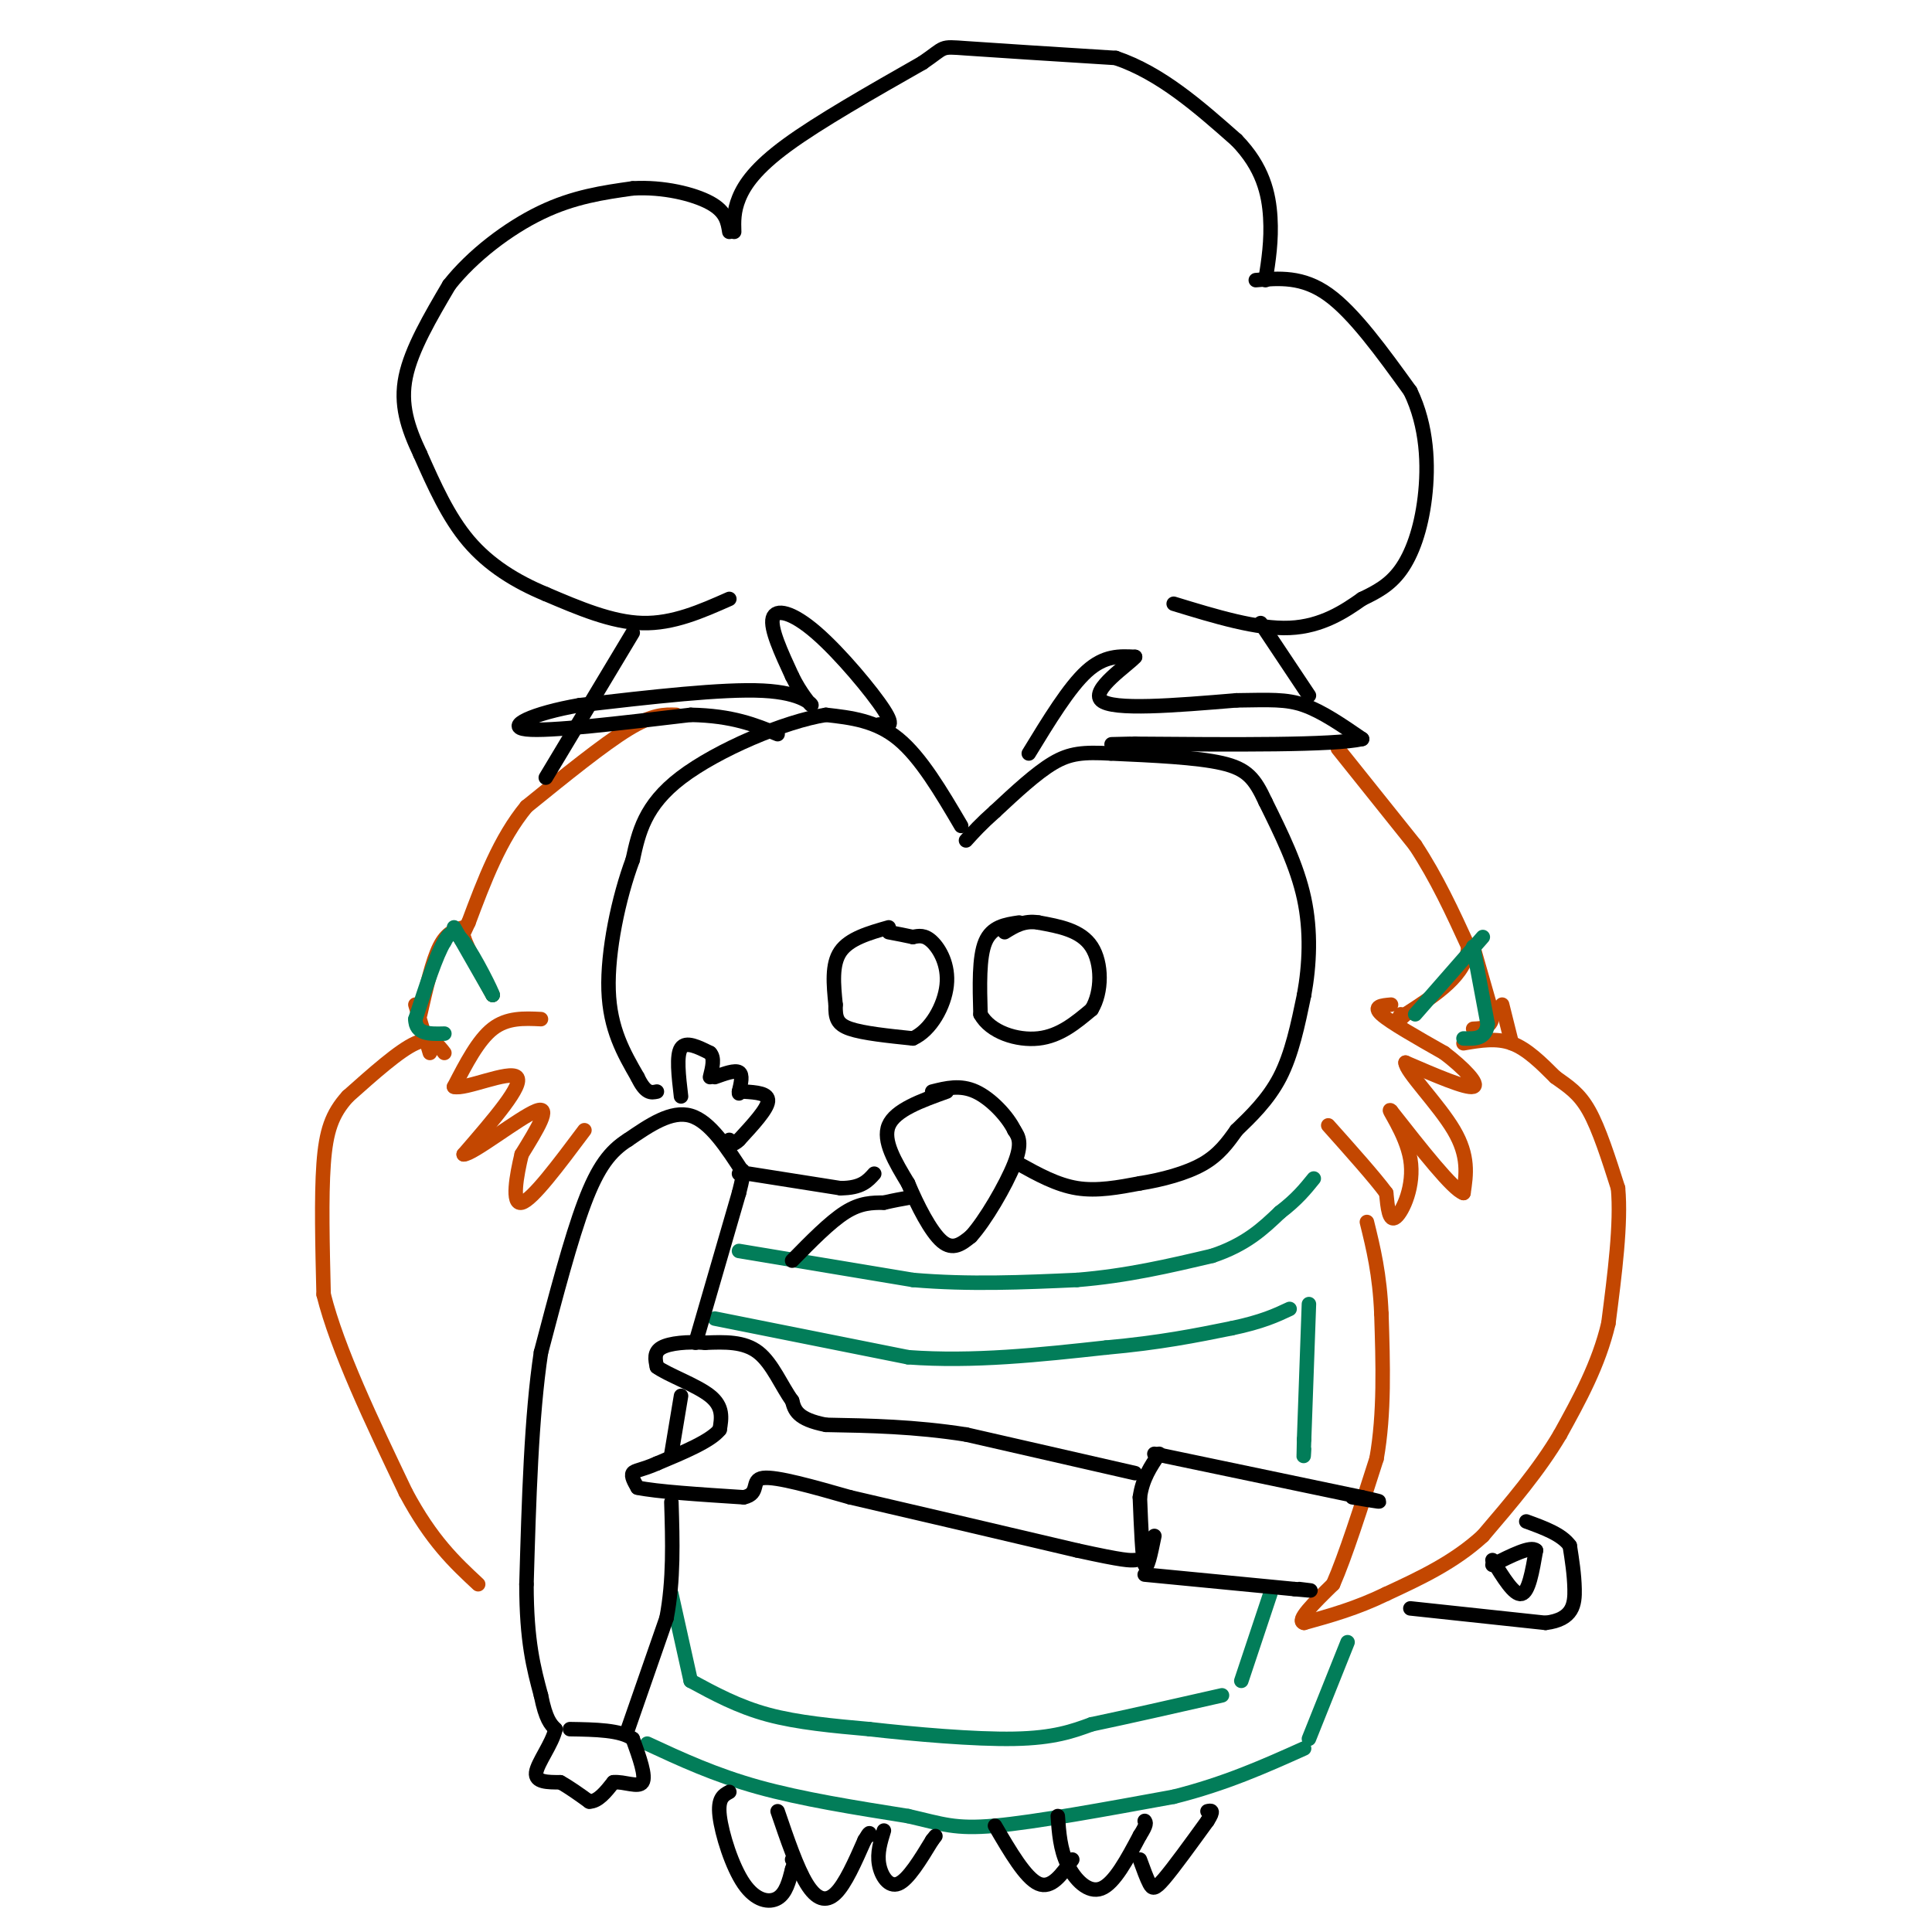 <svg viewBox='0 0 400 400' version='1.1' xmlns='http://www.w3.org/2000/svg' xmlns:xlink='http://www.w3.org/1999/xlink'><g fill='none' stroke='#C34701' stroke-width='3' stroke-linecap='round' stroke-linejoin='round'><path d='M92,218c-1.333,-1.750 -2.667,-3.500 -6,-2c-3.333,1.500 -8.667,6.250 -14,11'/><path d='M72,227c-3.289,3.622 -4.511,7.178 -5,14c-0.489,6.822 -0.244,16.911 0,27'/><path d='M67,268c2.833,11.333 9.917,26.167 17,41'/><path d='M84,309c5.333,10.000 10.167,14.500 15,19'/><path d='M112,211c-3.500,-0.167 -7.000,-0.333 -10,2c-3.000,2.333 -5.500,7.167 -8,12'/><path d='M94,225c2.133,0.711 11.467,-3.511 13,-2c1.533,1.511 -4.733,8.756 -11,16'/><path d='M96,239c1.756,0.089 11.644,-7.689 15,-9c3.356,-1.311 0.178,3.844 -3,9'/><path d='M108,239c-1.044,4.289 -2.156,10.511 0,10c2.156,-0.511 7.578,-7.756 13,-15'/><path d='M140,148c-2.417,-0.083 -4.833,-0.167 -10,3c-5.167,3.167 -13.083,9.583 -21,16'/><path d='M109,167c-5.500,6.667 -8.750,15.333 -12,24'/><path d='M97,191c-2.167,4.500 -1.583,3.750 -1,3'/><path d='M96,194c0.833,2.500 3.417,7.250 6,12'/><path d='M86,208c0.000,0.000 3.000,10.000 3,10'/><path d='M96,192c-1.750,0.500 -3.500,1.000 -5,4c-1.500,3.000 -2.750,8.500 -4,14'/><path d='M277,155c0.000,0.000 16.000,20.000 16,20'/><path d='M293,175c4.500,6.833 7.750,13.917 11,21'/><path d='M304,196c-0.333,5.833 -6.667,9.917 -13,14'/><path d='M291,210c-2.333,2.333 -1.667,1.167 -1,0'/><path d='M305,196c0.000,0.000 4.000,14.000 4,14'/><path d='M309,210c0.000,2.833 -2.000,2.917 -4,3'/><path d='M311,208c0.000,0.000 2.000,8.000 2,8'/><path d='M288,208c-1.917,0.167 -3.833,0.333 -2,2c1.833,1.667 7.417,4.833 13,8'/><path d='M299,218c3.978,3.022 7.422,6.578 6,7c-1.422,0.422 -7.711,-2.289 -14,-5'/><path d='M291,220c-0.044,1.756 6.844,8.644 10,14c3.156,5.356 2.578,9.178 2,13'/><path d='M303,247c-2.167,-0.667 -8.583,-8.833 -15,-17'/><path d='M288,230c-1.262,-1.143 3.083,4.500 4,10c0.917,5.500 -1.595,10.857 -3,12c-1.405,1.143 -1.702,-1.929 -2,-5'/><path d='M287,247c-2.333,-3.167 -7.167,-8.583 -12,-14'/><path d='M303,216c3.417,-0.583 6.833,-1.167 10,0c3.167,1.167 6.083,4.083 9,7'/><path d='M322,223c2.689,1.933 4.911,3.267 7,7c2.089,3.733 4.044,9.867 6,16'/><path d='M335,246c0.667,7.333 -0.667,17.667 -2,28'/><path d='M333,274c-2.000,8.500 -6.000,15.750 -10,23'/><path d='M323,297c-4.333,7.333 -10.167,14.167 -16,21'/><path d='M307,318c-6.000,5.500 -13.000,8.750 -20,12'/><path d='M287,330c-6.167,3.000 -11.583,4.500 -17,6'/><path d='M270,336c-1.833,-0.333 2.083,-4.167 6,-8'/><path d='M276,328c2.500,-5.667 5.750,-15.833 9,-26'/><path d='M285,302c1.667,-9.333 1.333,-19.667 1,-30'/><path d='M286,272c-0.333,-8.167 -1.667,-13.583 -3,-19'/></g>
<g fill='none' stroke='#027D59' stroke-width='3' stroke-linecap='round' stroke-linejoin='round'><path d='M94,192c0.000,0.000 8.000,14.000 8,14'/><path d='M102,206c0.089,-0.267 -3.689,-7.933 -6,-11c-2.311,-3.067 -3.156,-1.533 -4,0'/><path d='M92,195c-1.667,2.667 -3.833,9.333 -6,16'/><path d='M86,211c0.000,3.167 3.000,3.083 6,3'/><path d='M307,194c0.000,0.000 -14.000,16.000 -14,16'/><path d='M305,196c0.000,0.000 3.000,16.000 3,16'/><path d='M308,212c-0.333,3.167 -2.667,3.083 -5,3'/><path d='M153,259c0.000,0.000 36.000,6.000 36,6'/><path d='M189,265c11.667,1.000 22.833,0.500 34,0'/><path d='M223,265c10.333,-0.833 19.167,-2.917 28,-5'/><path d='M251,260c7.000,-2.333 10.500,-5.667 14,-9'/><path d='M265,251c3.500,-2.667 5.250,-4.833 7,-7'/><path d='M148,273c0.000,0.000 40.000,8.000 40,8'/><path d='M188,281c13.500,1.000 27.250,-0.500 41,-2'/><path d='M229,279c11.167,-1.000 18.583,-2.500 26,-4'/><path d='M255,275c6.333,-1.333 9.167,-2.667 12,-4'/><path d='M271,270c0.000,0.000 -1.000,28.000 -1,28'/><path d='M270,298c-0.167,5.000 -0.083,3.500 0,2'/><path d='M263,330c0.000,0.000 -6.000,18.000 -6,18'/><path d='M143,348c4.917,2.667 9.833,5.333 16,7c6.167,1.667 13.583,2.333 21,3'/><path d='M180,358c9.222,1.044 21.778,2.156 30,2c8.222,-0.156 12.111,-1.578 16,-3'/><path d='M226,357c7.167,-1.500 17.083,-3.750 27,-6'/><path d='M143,348c0.000,0.000 -4.000,-18.000 -4,-18'/><path d='M134,361c7.000,3.250 14.000,6.500 23,9c9.000,2.500 20.000,4.250 31,6'/><path d='M188,376c7.178,1.644 9.622,2.756 18,2c8.378,-0.756 22.689,-3.378 37,-6'/><path d='M243,372c10.667,-2.667 18.833,-6.333 27,-10'/><path d='M271,360c0.000,0.000 8.000,-20.000 8,-20'/></g>
<g fill='none' stroke='#000000' stroke-width='3' stroke-linecap='round' stroke-linejoin='round'><path d='M237,326c0.000,0.000 31.000,3.000 31,3'/><path d='M268,329c5.333,0.500 3.167,0.250 1,0'/><path d='M292,333c0.000,0.000 28.000,3.000 28,3'/><path d='M320,336c5.733,-0.689 6.067,-3.911 6,-7c-0.067,-3.089 -0.533,-6.044 -1,-9'/><path d='M325,320c-1.667,-2.333 -5.333,-3.667 -9,-5'/><path d='M309,323c2.250,3.667 4.500,7.333 6,7c1.500,-0.333 2.250,-4.667 3,-9'/><path d='M318,321c-1.000,-1.000 -5.000,1.000 -9,3'/><path d='M239,318c-0.750,3.667 -1.500,7.333 -2,6c-0.500,-1.333 -0.750,-7.667 -1,-14'/><path d='M236,310c0.500,-3.833 2.250,-6.417 4,-9'/><path d='M239,301c0.000,0.000 43.000,9.000 43,9'/><path d='M282,310c6.833,1.500 2.417,0.750 -2,0'/><path d='M235,305c0.000,0.000 -35.000,-8.000 -35,-8'/><path d='M200,297c-10.667,-1.667 -19.833,-1.833 -29,-2'/><path d='M171,295c-6.000,-1.167 -6.500,-3.083 -7,-5'/><path d='M164,290c-2.156,-2.911 -4.044,-7.689 -7,-10c-2.956,-2.311 -6.978,-2.156 -11,-2'/><path d='M146,278c-3.667,-0.267 -7.333,0.067 -9,1c-1.667,0.933 -1.333,2.467 -1,4'/><path d='M136,283c2.200,1.644 8.200,3.756 11,6c2.800,2.244 2.400,4.622 2,7'/><path d='M149,296c-1.833,2.333 -7.417,4.667 -13,7'/><path d='M136,303c-3.178,1.400 -4.622,1.400 -5,2c-0.378,0.600 0.311,1.800 1,3'/><path d='M132,308c3.833,0.833 12.917,1.417 22,2'/><path d='M154,310c3.511,-0.756 1.289,-3.644 4,-4c2.711,-0.356 10.356,1.822 18,4'/><path d='M176,310c10.833,2.500 28.917,6.750 47,11'/><path d='M223,321c9.833,2.167 10.917,2.083 12,2'/><path d='M199,171c-4.167,-7.083 -8.333,-14.167 -13,-18c-4.667,-3.833 -9.833,-4.417 -15,-5'/><path d='M171,148c-8.556,1.356 -22.444,7.244 -30,13c-7.556,5.756 -8.778,11.378 -10,17'/><path d='M131,178c-2.933,7.844 -5.267,18.956 -5,27c0.267,8.044 3.133,13.022 6,18'/><path d='M132,223c1.667,3.500 2.833,3.250 4,3'/><path d='M155,243c0.000,0.000 19.000,3.000 19,3'/><path d='M174,246c4.333,0.000 5.667,-1.500 7,-3'/><path d='M211,241c3.917,2.167 7.833,4.333 12,5c4.167,0.667 8.583,-0.167 13,-1'/><path d='M236,245c4.600,-0.733 9.600,-2.067 13,-4c3.400,-1.933 5.200,-4.467 7,-7'/><path d='M256,234c2.867,-2.778 6.533,-6.222 9,-11c2.467,-4.778 3.733,-10.889 5,-17'/><path d='M270,206c1.133,-6.200 1.467,-13.200 0,-20c-1.467,-6.800 -4.733,-13.400 -8,-20'/><path d='M262,166c-2.222,-4.800 -3.778,-6.800 -9,-8c-5.222,-1.200 -14.111,-1.600 -23,-2'/><path d='M230,156c-5.711,-0.311 -8.489,-0.089 -12,2c-3.511,2.089 -7.756,6.044 -12,10'/><path d='M206,168c-3.000,2.667 -4.500,4.333 -6,6'/><path d='M184,192c-4.083,1.167 -8.167,2.333 -10,5c-1.833,2.667 -1.417,6.833 -1,11'/><path d='M173,208c-0.067,2.733 0.267,4.067 3,5c2.733,0.933 7.867,1.467 13,2'/><path d='M189,215c3.726,-1.655 6.542,-6.792 7,-11c0.458,-4.208 -1.440,-7.488 -3,-9c-1.560,-1.512 -2.780,-1.256 -4,-1'/><path d='M189,194c-1.500,-0.333 -3.250,-0.667 -5,-1'/><path d='M211,191c-2.833,0.417 -5.667,0.833 -7,4c-1.333,3.167 -1.167,9.083 -1,15'/><path d='M203,210c2.022,3.711 7.578,5.489 12,5c4.422,-0.489 7.711,-3.244 11,-6'/><path d='M226,209c2.200,-3.600 2.200,-9.600 0,-13c-2.200,-3.400 -6.600,-4.200 -11,-5'/><path d='M215,191c-3.000,-0.500 -5.000,0.750 -7,2'/><path d='M131,131c0.000,0.000 -18.000,30.000 -18,30'/><path d='M151,124c-5.833,2.583 -11.667,5.167 -18,5c-6.333,-0.167 -13.167,-3.083 -20,-6'/><path d='M113,123c-6.222,-2.578 -11.778,-6.022 -16,-11c-4.222,-4.978 -7.111,-11.489 -10,-18'/><path d='M87,94c-2.622,-5.511 -4.178,-10.289 -3,-16c1.178,-5.711 5.089,-12.356 9,-19'/><path d='M93,59c4.778,-6.067 12.222,-11.733 19,-15c6.778,-3.267 12.889,-4.133 19,-5'/><path d='M131,39c6.333,-0.378 12.667,1.178 16,3c3.333,1.822 3.667,3.911 4,6'/><path d='M152,48c-0.067,-2.111 -0.133,-4.222 1,-7c1.133,-2.778 3.467,-6.222 10,-11c6.533,-4.778 17.267,-10.889 28,-17'/><path d='M191,13c4.978,-3.400 3.422,-3.400 9,-3c5.578,0.400 18.289,1.200 31,2'/><path d='M231,12c9.333,3.167 17.167,10.083 25,17'/><path d='M256,29c5.489,5.622 6.711,11.178 7,16c0.289,4.822 -0.356,8.911 -1,13'/><path d='M260,58c4.833,-0.417 9.667,-0.833 15,3c5.333,3.833 11.167,11.917 17,20'/><path d='M292,81c3.512,7.250 3.792,15.375 3,22c-0.792,6.625 -2.655,11.750 -5,15c-2.345,3.250 -5.173,4.625 -8,6'/><path d='M282,124c-3.511,2.489 -8.289,5.711 -15,6c-6.711,0.289 -15.356,-2.356 -24,-5'/><path d='M261,129c0.000,0.000 10.000,15.000 10,15'/><path d='M151,371c-1.220,0.655 -2.440,1.310 -2,5c0.440,3.690 2.542,10.417 5,14c2.458,3.583 5.274,4.024 7,3c1.726,-1.024 2.363,-3.512 3,-6'/><path d='M164,387c0.500,-1.333 0.250,-1.667 0,-2'/><path d='M161,375c2.000,5.867 4.000,11.733 6,15c2.000,3.267 4.000,3.933 6,2c2.000,-1.933 4.000,-6.467 6,-11'/><path d='M179,381c1.167,-2.000 1.083,-1.500 1,-1'/><path d='M183,379c-0.711,2.311 -1.422,4.622 -1,7c0.422,2.378 1.978,4.822 4,4c2.022,-0.822 4.511,-4.911 7,-9'/><path d='M193,381c1.167,-1.500 0.583,-0.750 0,0'/><path d='M206,378c3.167,5.417 6.333,10.833 9,12c2.667,1.167 4.833,-1.917 7,-5'/><path d='M219,376c0.244,3.422 0.489,6.844 2,10c1.511,3.156 4.289,6.044 7,5c2.711,-1.044 5.356,-6.022 8,-11'/><path d='M236,380c1.500,-2.333 1.250,-2.667 1,-3'/><path d='M236,385c0.711,1.956 1.422,3.911 2,5c0.578,1.089 1.022,1.311 3,-1c1.978,-2.311 5.489,-7.156 9,-12'/><path d='M250,377c1.500,-2.333 0.750,-2.167 0,-2'/><path d='M154,243c-3.500,-5.417 -7.000,-10.833 -11,-12c-4.000,-1.167 -8.500,1.917 -13,5'/><path d='M130,236c-3.622,2.289 -6.178,5.511 -9,13c-2.822,7.489 -5.911,19.244 -9,31'/><path d='M112,280c-2.000,13.167 -2.500,30.583 -3,48'/><path d='M109,328c0.000,11.833 1.500,17.417 3,23'/><path d='M112,351c1.000,5.000 2.000,6.000 3,7'/><path d='M115,358c-0.644,3.000 -3.756,7.000 -4,9c-0.244,2.000 2.378,2.000 5,2'/><path d='M116,369c1.833,1.000 3.917,2.500 6,4'/><path d='M122,373c1.833,0.000 3.417,-2.000 5,-4'/><path d='M127,369c2.200,-0.222 5.200,1.222 6,0c0.800,-1.222 -0.600,-5.111 -2,-9'/><path d='M131,360c-2.500,-1.833 -7.750,-1.917 -13,-2'/><path d='M130,358c0.000,0.000 8.000,-23.000 8,-23'/><path d='M138,335c1.500,-7.833 1.250,-15.917 1,-24'/><path d='M139,301c0.000,0.000 2.000,-12.000 2,-12'/><path d='M144,278c0.000,0.000 9.000,-31.000 9,-31'/><path d='M153,247c1.500,-5.833 0.750,-4.917 0,-4'/><path d='M141,227c-0.500,-4.250 -1.000,-8.500 0,-10c1.000,-1.500 3.500,-0.250 6,1'/><path d='M147,218c1.000,1.000 0.500,3.000 0,5'/><path d='M148,223c2.083,-0.750 4.167,-1.500 5,-1c0.833,0.500 0.417,2.250 0,4'/><path d='M153,226c0.000,0.667 0.000,0.333 0,0'/><path d='M154,226c2.583,0.167 5.167,0.333 5,2c-0.167,1.667 -3.083,4.833 -6,8'/><path d='M153,236c-1.333,1.333 -1.667,0.667 -2,0'/><path d='M196,226c-5.333,1.917 -10.667,3.833 -12,7c-1.333,3.167 1.333,7.583 4,12'/><path d='M188,245c1.911,4.578 4.689,10.022 7,12c2.311,1.978 4.156,0.489 6,-1'/><path d='M201,256c2.933,-3.178 7.267,-10.622 9,-15c1.733,-4.378 0.867,-5.689 0,-7'/><path d='M210,234c-1.378,-2.867 -4.822,-6.533 -8,-8c-3.178,-1.467 -6.089,-0.733 -9,0'/><path d='M182,150c1.714,0.381 3.429,0.762 1,-3c-2.429,-3.762 -9.000,-11.667 -14,-16c-5.000,-4.333 -8.429,-5.095 -9,-3c-0.571,2.095 1.714,7.048 4,12'/><path d='M164,140c1.667,3.429 3.833,6.000 4,6c0.167,0.000 -1.667,-2.571 -10,-3c-8.333,-0.429 -23.167,1.286 -38,3'/><path d='M120,146c-9.867,1.711 -15.533,4.489 -11,5c4.533,0.511 19.267,-1.244 34,-3'/><path d='M143,148c8.667,0.167 13.333,2.083 18,4'/><path d='M213,156c4.167,-6.833 8.333,-13.667 12,-17c3.667,-3.333 6.833,-3.167 10,-3'/><path d='M235,136c-1.244,1.533 -9.356,6.867 -7,9c2.356,2.133 15.178,1.067 28,0'/><path d='M256,145c6.933,-0.089 10.267,-0.311 14,1c3.733,1.311 7.867,4.156 12,7'/><path d='M282,153c-5.833,1.333 -26.417,1.167 -47,1'/><path d='M235,154c-8.000,0.167 -4.500,0.083 -1,0'/><path d='M164,261c3.917,-4.000 7.833,-8.000 11,-10c3.167,-2.000 5.583,-2.000 8,-2'/><path d='M183,249c2.167,-0.500 3.583,-0.750 5,-1'/></g>
</svg>